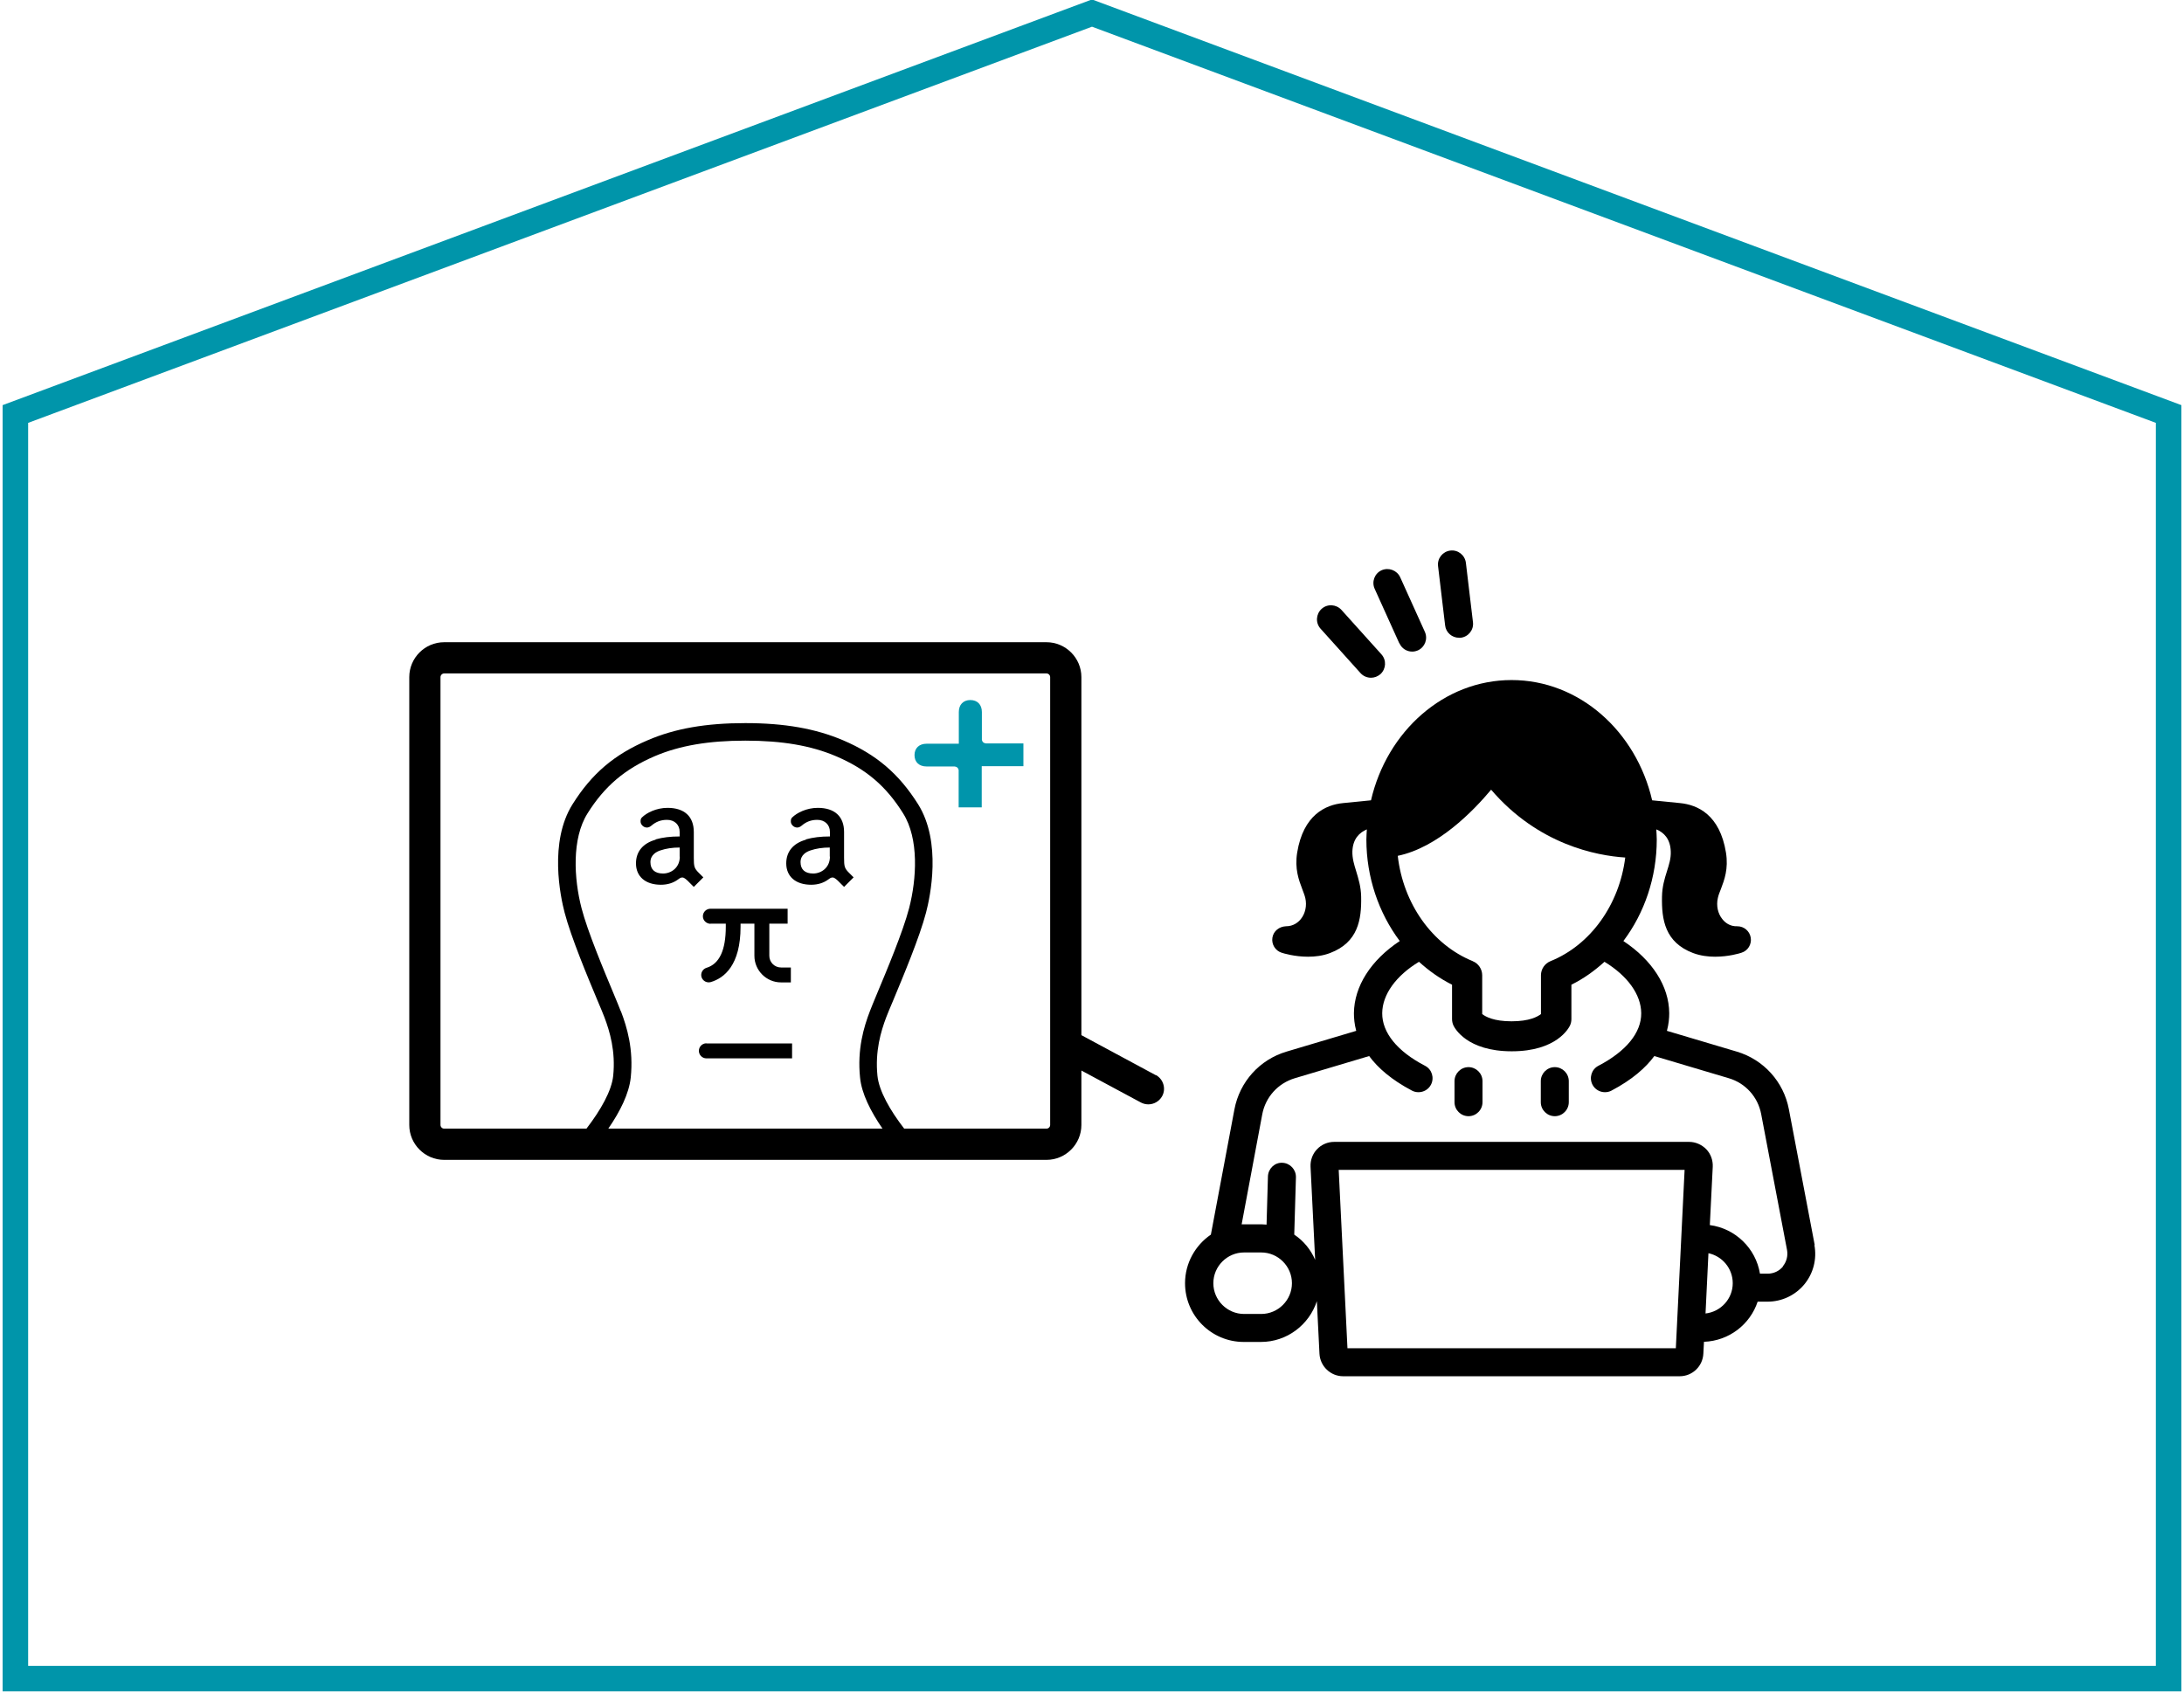 <?xml version="1.0" encoding="UTF-8"?>
<svg id="_レイヤー_1" data-name="レイヤー 1" xmlns="http://www.w3.org/2000/svg" viewBox="0 0 142 110">
  <defs>
    <style>
      .cls-1 {
        fill: none;
        stroke: #0095aa;
        stroke-miterlimit: 10;
        stroke-width: 1.66px;
      }

      .cls-2, .cls-3 {
        stroke-width: 0px;
      }

      .cls-3 {
        fill: #0095ab;
      }
    </style>
  </defs>
  <polygon class="cls-1" points="1 109.15 141 109.15 141 26.92 71 .85 1 26.92 1 109.15"/>
  <g>
    <g>
      <path class="cls-2" d="M117.99,80.96l-1.68-8.83c-.34-1.79-1.64-3.23-3.39-3.75l-4.54-1.35c.12-.44.15-.83.15-1.15-.01-1.76-1.11-3.45-2.98-4.69,1.37-1.82,2.17-4.14,2.17-6.6,0-.22-.02-.44-.03-.66.49.2.91.61.94,1.43.02.46-.11.85-.25,1.3-.15.47-.31,1-.32,1.65-.03,1.5.2,2.97,2.02,3.66.48.18.98.24,1.43.24.88,0,1.61-.22,1.72-.26.42-.13.67-.55.6-.98-.07-.43-.44-.74-.87-.74h0c-.49.02-.81-.25-.98-.47-.29-.36-.4-.87-.29-1.36.04-.19.11-.37.2-.59.22-.58.5-1.31.33-2.37-.4-2.46-1.84-3.11-2.99-3.22l-1.81-.18c-1.04-4.49-4.74-7.82-9.14-7.82s-8.1,3.33-9.14,7.82l-1.81.18c-1.15.11-2.59.77-2.99,3.22-.17,1.06.11,1.79.33,2.37.08.22.16.41.2.59.11.49,0,1-.29,1.36-.17.21-.48.47-.97.47h0c-.44.02-.81.31-.88.74-.07.43.19.85.6.98.12.04.84.26,1.72.26.46,0,.96-.06,1.43-.24,1.82-.69,2.05-2.17,2.02-3.66-.01-.65-.18-1.18-.32-1.65-.14-.45-.26-.84-.25-1.3.03-.81.45-1.22.94-1.43-.01.22-.03.44-.03.66,0,2.45.8,4.77,2.17,6.6-1.87,1.24-2.96,2.93-2.98,4.69,0,.31.03.71.15,1.15l-4.53,1.35c-1.75.52-3.05,1.96-3.39,3.76l-1.53,8.14c-1.01.69-1.68,1.85-1.68,3.16,0,2.11,1.71,3.82,3.82,3.82h1.11c1.7,0,3.14-1.12,3.64-2.65l.17,3.41c.04.82.72,1.47,1.54,1.47h21.88c.83,0,1.5-.65,1.54-1.47l.04-.77c1.63-.06,3-1.13,3.49-2.61h.64c.93,0,1.8-.41,2.39-1.12.59-.71.83-1.65.66-2.56ZM95.76,62.5c-2.66-1.08-4.53-3.76-4.88-6.85,2.6-.54,4.9-2.9,6.07-4.3,3.06,3.57,6.85,4.29,8.72,4.41-.38,3.05-2.24,5.68-4.86,6.74-.37.15-.62.51-.62.92v2.52c-.22.17-.75.47-1.91.47s-1.69-.3-1.91-.47v-2.52c0-.4-.24-.77-.62-.92ZM82,85.44h-1.11c-1.1,0-2-.9-2-2s.9-2,2-2h1.11c1.1,0,2,.9,2,2s-.9,2-2,2ZM87.61,87.67l-.57-11.6h22.49l-.57,11.6h-21.35ZM110.89,85.42l.19-3.93c.9.19,1.58.99,1.58,1.95,0,1.02-.78,1.86-1.78,1.97ZM115.92,82.36c-.24.29-.6.46-.99.46h-.5c-.27-1.65-1.6-2.94-3.26-3.16l.19-3.79c.02-.42-.13-.84-.42-1.14-.29-.3-.7-.48-1.12-.48h-23.07c-.42,0-.83.17-1.12.48-.29.3-.44.72-.42,1.14l.3,6.05c-.29-.67-.76-1.24-1.36-1.64l.11-3.73c.01-.5-.38-.92-.88-.94-.5-.03-.92.38-.94.88l-.09,3.14c-.11,0-.22-.02-.34-.02h-1.11c-.06,0-.11,0-.17,0l1.34-7.15c.21-1.12,1.02-2.02,2.12-2.35l4.83-1.44c.56.76,1.44,1.54,2.79,2.25.13.07.28.1.42.1.33,0,.65-.18.81-.49.23-.45.06-1-.39-1.23-1.81-.94-2.79-2.16-2.78-3.42.01-1.21.89-2.43,2.39-3.34.65.59,1.37,1.1,2.15,1.49v2.23c0,.14.03.29.09.42.08.17.87,1.68,3.79,1.68s3.71-1.51,3.79-1.68c.06-.13.09-.27.09-.42v-2.23c.79-.39,1.5-.9,2.15-1.49,1.5.91,2.38,2.13,2.39,3.34.01,1.27-.98,2.48-2.78,3.42-.45.23-.62.78-.39,1.23.16.31.48.49.81.49.14,0,.29-.03.42-.1,1.35-.71,2.23-1.49,2.79-2.25l4.84,1.44c1.09.32,1.9,1.22,2.11,2.34l1.68,8.83c.07.38-.03.76-.27,1.06Z"/>
      <path class="cls-2" d="M95.48,69.39c-.5,0-.91.41-.91.91v1.37c0,.5.41.91.91.91s.91-.41.91-.91v-1.37c0-.5-.41-.91-.91-.91Z"/>
      <path class="cls-2" d="M101.09,69.39c-.5,0-.91.41-.91.91v1.37c0,.5.41.91.91.91s.91-.41.91-.91v-1.37c0-.5-.41-.91-.91-.91Z"/>
      <path class="cls-2" d="M90.99,41.83c.15.34.48.54.83.54.13,0,.25-.03.37-.08.46-.21.66-.75.45-1.21l-1.6-3.54c-.21-.46-.75-.66-1.21-.46-.46.21-.66.75-.45,1.21l1.6,3.54Z"/>
      <path class="cls-2" d="M93.96,40.67c.05.46.45.8.9.8.04,0,.07,0,.11,0,.5-.06.86-.51.8-1.01l-.46-3.86c-.06-.5-.51-.86-1.01-.8-.5.06-.86.51-.8,1.01l.46,3.86Z"/>
      <path class="cls-2" d="M88.46,43.77c.18.2.43.3.68.3.22,0,.43-.08.61-.23.37-.34.41-.91.07-1.29l-2.6-2.89c-.34-.37-.91-.41-1.29-.07-.37.34-.41.91-.07,1.29l2.6,2.89Z"/>
    </g>
    <g>
      <path class="cls-2" d="M45.93,67.84c-.27,0-.49.22-.49.49s.22.49.49.49h0s5.57,0,5.57,0v-.97h-5.57Z"/>
      <path class="cls-2" d="M46.2,60.06h0s.99,0,.99,0v.2c0,1.53-.42,2.42-1.25,2.67-.26.08-.4.35-.33.6.08.26.35.4.6.33,0,0,0,0,0,0,.88-.26,1.94-1.1,1.94-3.6v-.2h.9v2.09c0,.95.78,1.73,1.73,1.73h.64v-.97h-.64c-.42,0-.76-.34-.76-.76v-2.09h1.19v-.97h-5.02c-.27,0-.49.22-.49.49s.22.48.49.49Z"/>
      <path class="cls-2" d="M42.63,54.6c-.82.23-1.28.77-1.28,1.54,0,.86.62,1.39,1.62,1.39.44,0,.81-.12,1.11-.34h0s.05-.03.07-.05c.16-.12.29-.1.42.01.03.03.07.05.13.11l.41.41.62-.62-.31-.31c-.28-.28-.31-.41-.31-.96v-1.68c0-1.01-.61-1.57-1.71-1.57-.72,0-1.36.32-1.67.63-.08.08-.08.17-.08.27,0,.17.18.38.41.38.1,0,.19-.04.29-.12.3-.26.62-.38,1.02-.38.49,0,.82.32.82.78v.3c-.6,0-1.1.06-1.56.19ZM44.2,55.7c0,.72-.56,1.1-1.09,1.1s-.82-.26-.82-.74.4-.68.64-.76c.38-.13.79-.19,1.26-.19v.59Z"/>
      <path class="cls-2" d="M52.4,54.6c-.82.23-1.28.77-1.28,1.54,0,.86.62,1.39,1.62,1.39.44,0,.81-.12,1.11-.34h0s.05-.03.07-.05c.16-.12.29-.1.42.01.03.03.07.05.13.11l.41.41.62-.62-.31-.31c-.28-.28-.31-.41-.31-.96v-1.68c0-1.01-.61-1.57-1.71-1.57-.72,0-1.36.32-1.67.63-.08.08-.08.17-.08.27,0,.17.18.38.41.38.1,0,.19-.04.29-.12.3-.26.62-.38,1.02-.38.49,0,.82.32.82.78v.3c-.6,0-1.1.06-1.56.19ZM53.96,55.7c0,.72-.56,1.1-1.09,1.1s-.82-.26-.82-.74.4-.68.64-.76c.38-.13.79-.19,1.26-.19v.59Z"/>
      <path class="cls-2" d="M75.14,69.91l-4.83-2.6v-23.28c0-1.25-1.02-2.27-2.27-2.27H28.88c-1.25,0-2.27,1.02-2.27,2.27v29.12c0,1.25,1.02,2.27,2.27,2.27h39.16c1.25,0,2.27-1.02,2.27-2.27v-3.54l3.87,2.08c.15.08.32.12.48.12.36,0,.71-.19.9-.53.27-.49.08-1.11-.41-1.38ZM40.36,65.75c-.08-.22-.25-.62-.46-1.13-.63-1.51-1.69-4.03-2.09-5.57-.49-1.89-.65-4.51.39-6.16,1.11-1.77,2.42-2.88,4.37-3.72,1.62-.69,3.5-1.01,5.89-1.01s4.27.32,5.89,1.01c1.95.83,3.26,1.94,4.37,3.72,1.04,1.65.88,4.26.39,6.16-.4,1.54-1.46,4.06-2.09,5.57-.21.51-.38.91-.46,1.13-.4,1.04-.83,2.48-.64,4.32.1,1.03.68,2.19,1.46,3.32h-17.83c.78-1.13,1.35-2.29,1.46-3.32.19-1.84-.24-3.27-.64-4.32ZM68.28,73.15c0,.13-.11.24-.24.24h-9.25c-.93-1.2-1.64-2.46-1.74-3.44-.16-1.6.22-2.87.57-3.8.08-.21.24-.6.45-1.09.64-1.54,1.72-4.11,2.14-5.72.27-1.03,1.03-4.58-.52-7.05-1.25-1.98-2.71-3.23-4.89-4.16-1.77-.75-3.78-1.11-6.34-1.11s-4.57.35-6.34,1.11c-2.18.93-3.64,2.17-4.89,4.16-1.55,2.46-.79,6.02-.52,7.05.42,1.61,1.5,4.19,2.14,5.72.21.49.37.88.45,1.09.35.93.73,2.2.57,3.8-.1.98-.81,2.23-1.74,3.44h-9.25c-.13,0-.24-.11-.24-.24v-29.12c0-.13.11-.24.24-.24h39.16c.13,0,.24.11.24.24v29.12Z"/>
    </g>
    <path class="cls-3" d="M66.55,48.34h-2.27c-.06,0-.12,0-.18,0-.15-.02-.23-.09-.26-.23,0-.05,0-.1,0-.14v-1.67c0-.48-.29-.78-.75-.78s-.75.3-.75.78v2.06h-2.09c-.48,0-.79.28-.79.74s.3.74.79.74h1.64c.06,0,.12,0,.18,0,.15.02.23.09.26.23,0,.05,0,.1,0,.14v2.29h1.5v-2.68h2.71v-1.48Z"/>
  </g>
</svg>